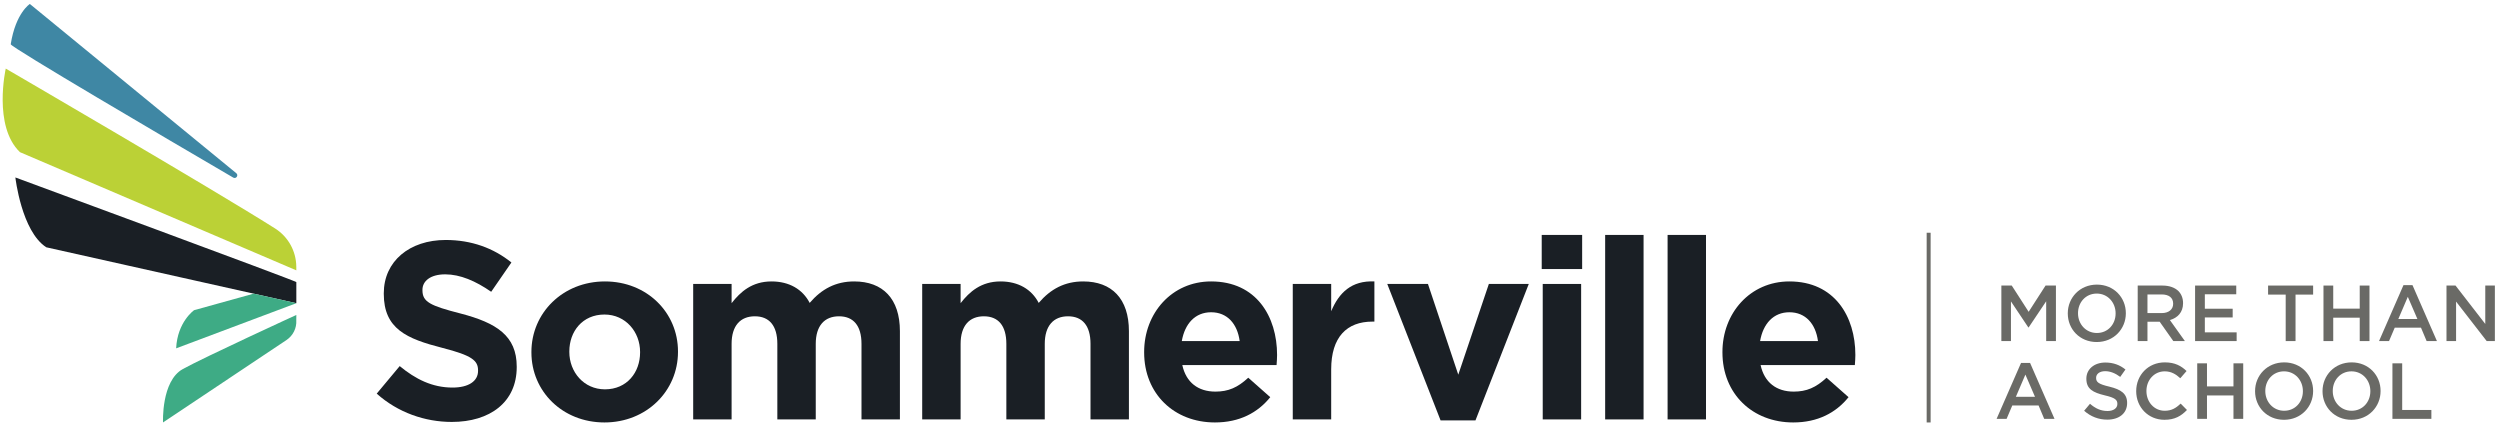 <?xml version="1.0" encoding="UTF-8"?>
<svg width="385px" height="66px" viewBox="0 0 385 66" version="1.1" xmlns="http://www.w3.org/2000/svg" xmlns:xlink="http://www.w3.org/1999/xlink">
    <!-- Generator: Sketch 58 (84663) - https://sketch.com -->
    <title>Group</title>
    <desc>Created with Sketch.</desc>
    <g id="Page-1" stroke="none" stroke-width="1" fill="none" fill-rule="evenodd">
        <g id="sommerville-horizontal-logo-tagline-RGB">
            <g id="Group" transform="translate(0.411, 0.611)">
                <path d="M57.603,60.009 L61.144,55.767 C63.597,57.79 66.165,59.074 69.279,59.074 C71.73,59.074 73.209,58.102 73.209,56.506 L73.209,56.428 C73.209,54.91 72.275,54.132 67.721,52.964 C62.233,51.563 58.692,50.045 58.692,44.636 L58.692,44.558 C58.692,39.615 62.662,36.346 68.227,36.346 C72.197,36.346 75.582,37.592 78.347,39.81 L75.233,44.324 C72.82,42.651 70.446,41.638 68.15,41.638 C65.853,41.638 64.647,42.69 64.647,44.013 L64.647,44.091 C64.647,45.881 65.815,46.465 70.523,47.671 C76.051,49.111 79.164,51.096 79.164,55.844 L79.164,55.922 C79.164,61.331 75.038,64.367 69.162,64.367 C65.036,64.367 60.872,62.927 57.603,60.009" id="Fill-1" fill="#1A1F25"></path>
                <path d="M98.162,53.665 L98.162,53.587 C98.162,50.512 95.943,47.827 92.675,47.827 C89.288,47.827 87.265,50.435 87.265,53.509 L87.265,53.587 C87.265,56.661 89.483,59.347 92.752,59.347 C96.138,59.347 98.162,56.74 98.162,53.665 Z M81.427,53.665 L81.427,53.587 C81.427,47.594 86.252,42.729 92.752,42.729 C99.212,42.729 103.999,47.515 103.999,53.509 L103.999,53.587 C103.999,59.58 99.173,64.446 92.675,64.446 C86.214,64.446 81.427,59.659 81.427,53.665 L81.427,53.665 Z" id="Fill-2" fill="#1A1F25"></path>
                <path d="M106.339,43.118 L112.255,43.118 L112.255,46.076 C113.617,44.324 115.407,42.729 118.403,42.729 C121.129,42.729 123.19,43.935 124.28,46.037 C126.11,43.896 128.289,42.729 131.131,42.729 C135.528,42.729 138.175,45.375 138.175,50.396 L138.175,63.979 L132.259,63.979 L132.259,52.342 C132.259,49.539 131.014,48.099 128.796,48.099 C126.577,48.099 125.215,49.539 125.215,52.342 L125.215,63.979 L119.299,63.979 L119.299,52.342 C119.299,49.539 118.054,48.099 115.835,48.099 C113.617,48.099 112.255,49.539 112.255,52.342 L112.255,63.979 L106.339,63.979 L106.339,43.118" id="Fill-3" fill="#1A1F25"></path>
                <path d="M141.607,43.118 L147.523,43.118 L147.523,46.076 C148.886,44.324 150.676,42.729 153.673,42.729 C156.397,42.729 158.46,43.935 159.549,46.037 C161.379,43.896 163.558,42.729 166.399,42.729 C170.797,42.729 173.443,45.375 173.443,50.396 L173.443,63.979 L167.527,63.979 L167.527,52.342 C167.527,49.539 166.283,48.099 164.064,48.099 C161.846,48.099 160.483,49.539 160.483,52.342 L160.483,63.979 L154.567,63.979 L154.567,52.342 C154.567,49.539 153.323,48.099 151.104,48.099 C148.886,48.099 147.523,49.539 147.523,52.342 L147.523,63.979 L141.607,63.979 L141.607,43.118" id="Fill-4" fill="#1A1F25"></path>
                <path d="M190.499,51.913 C190.147,49.267 188.592,47.477 186.101,47.477 C183.649,47.477 182.054,49.228 181.586,51.913 L190.499,51.913 Z M175.788,53.665 L175.788,53.587 C175.788,47.633 180.029,42.729 186.101,42.729 C193.067,42.729 196.259,48.138 196.259,54.054 C196.259,54.521 196.221,55.066 196.181,55.611 L181.664,55.611 C182.248,58.296 184.116,59.697 186.762,59.697 C188.748,59.697 190.187,59.074 191.822,57.557 L195.208,60.554 C193.262,62.966 190.459,64.446 186.684,64.446 C180.419,64.446 175.788,60.047 175.788,53.665 L175.788,53.665 Z" id="Fill-5" fill="#1A1F25"></path>
                <path d="M198.675,43.118 L204.592,43.118 L204.592,47.321 C205.798,44.441 207.743,42.573 211.246,42.729 L211.246,48.917 L210.934,48.917 C207.005,48.917 204.592,51.291 204.592,56.273 L204.592,63.979 L198.675,63.979 L198.675,43.118" id="Fill-6" fill="#1A1F25"></path>
                <polyline id="Fill-7" fill="#1A1F25" points="213.227 43.118 219.493 43.118 224.163 57.089 228.873 43.118 235.021 43.118 226.81 64.134 221.439 64.134 213.227 43.118"></polyline>
                <path d="M237.169,63.979 L243.084,63.979 L243.084,43.118 L237.169,43.118 L237.169,63.979 Z M237.013,40.822 L243.24,40.822 L243.24,35.568 L237.013,35.568 L237.013,40.822 Z" id="Fill-8" fill="#1A1F25"></path>
                <polygon id="Fill-9" fill="#1A1F25" points="246.783 63.979 252.698 63.979 252.698 35.568 246.783 35.568"></polygon>
                <polygon id="Fill-10" fill="#1A1F25" points="256.398 63.979 262.313 63.979 262.313 35.568 256.398 35.568"></polygon>
                <path d="M279.556,51.913 C279.204,49.267 277.648,47.477 275.157,47.477 C272.706,47.477 271.11,49.228 270.642,51.913 L279.556,51.913 Z M264.845,53.665 L264.845,53.587 C264.845,47.633 269.086,42.729 275.157,42.729 C282.124,42.729 285.315,48.138 285.315,54.054 C285.315,54.521 285.277,55.066 285.237,55.611 L270.721,55.611 C271.305,58.296 273.173,59.697 275.818,59.697 C277.805,59.697 279.244,59.074 280.879,57.557 L284.265,60.554 C282.318,62.966 279.516,64.446 275.741,64.446 C269.476,64.446 264.845,60.047 264.845,53.665 L264.845,53.665 Z" id="Fill-11" fill="#1A1F25"></path>
                <path d="M45.224,47.891 L45.217,48.724 C45.289,49.927 44.717,51.078 43.714,51.748 L24.695,64.446 C24.695,64.446 24.401,58.06 27.752,56.216 C31.103,54.371 45.224,47.891 45.224,47.891" id="Fill-12" fill="#3EAB85"></path>
                <path d="M41.95,34.571 C32.133,28.367 0.475,9.95 0.475,9.95 C0.475,9.95 -1.519,18.821 2.663,22.822 L45.224,41.024 L45.218,40.446 C45.197,38.058 43.969,35.847 41.95,34.571" id="Fill-13" fill="#BBD136"></path>
                <path d="M1.957,26.717 C1.957,26.717 2.895,35.001 6.718,37.472 L45.224,46.082 L45.224,42.832 C45.206,42.66 1.957,26.717 1.957,26.717" id="Fill-14" fill="#1A1F25"></path>
                <path d="M1.241,6.202 C1.175,6.618 25.287,20.763 35.509,26.739 C35.948,26.995 36.37,26.384 35.977,26.062 L4.187,0 C4.187,0 2.003,1.371 1.241,6.202" id="Fill-15" fill="#3F87A4"></path>
                <path d="M38.651,44.612 L29.48,47.157 C29.48,47.157 26.905,48.955 26.716,53.034 L45.224,46.082 L38.651,44.612" id="Fill-16" fill="#3EAB85"></path>
                <polyline id="Fill-17" fill="#6A6A66" points="307.799 43.365 309.399 43.365 312.001 47.408 314.603 43.365 316.202 43.365 316.202 51.915 314.701 51.915 314.701 45.784 312.001 49.814 311.952 49.814 309.276 45.808 309.276 51.915 307.799 51.915 307.799 43.365"></polyline>
                <path d="M325.393,47.665 L325.393,47.64 C325.393,45.979 324.184,44.598 322.486,44.598 C320.789,44.598 319.603,45.954 319.603,47.616 L319.603,47.64 C319.603,49.301 320.812,50.669 322.511,50.669 C324.208,50.669 325.393,49.326 325.393,47.665 Z M318.028,47.665 L318.028,47.64 C318.028,45.234 319.885,43.218 322.511,43.218 C325.137,43.218 326.969,45.21 326.969,47.616 L326.969,47.64 C326.969,50.046 325.113,52.062 322.486,52.062 C319.86,52.062 318.028,50.071 318.028,47.665 L318.028,47.665 Z" id="Fill-18" fill="#6A6A66"></path>
                <path d="M332.496,47.604 C333.571,47.604 334.255,47.042 334.255,46.175 L334.255,46.15 C334.255,45.234 333.595,44.733 332.484,44.733 L330.298,44.733 L330.298,47.604 L332.496,47.604 Z M328.795,43.365 L332.605,43.365 C333.681,43.365 334.523,43.682 335.074,44.22 C335.525,44.684 335.781,45.32 335.781,46.064 L335.781,46.089 C335.781,47.493 334.938,48.337 333.754,48.679 L336.063,51.915 L334.279,51.915 L332.179,48.935 L330.298,48.935 L330.298,51.915 L328.795,51.915 L328.795,43.365 L328.795,43.365 Z" id="Fill-19" fill="#6A6A66"></path>
                <polyline id="Fill-20" fill="#6A6A66" points="337.632 43.365 343.972 43.365 343.972 44.708 339.134 44.708 339.134 46.932 343.421 46.932 343.421 48.275 339.134 48.275 339.134 50.572 344.032 50.572 344.032 51.915 337.632 51.915 337.632 43.365"></polyline>
                <polyline id="Fill-21" fill="#6A6A66" points="351.586 44.757 348.874 44.757 348.874 43.365 355.811 43.365 355.811 44.757 353.101 44.757 353.101 51.915 351.586 51.915 351.586 44.757"></polyline>
                <polyline id="Fill-22" fill="#6A6A66" points="357.405 43.365 358.907 43.365 358.907 46.919 362.987 46.919 362.987 43.365 364.489 43.365 364.489 51.915 362.987 51.915 362.987 48.312 358.907 48.312 358.907 51.915 357.405 51.915 357.405 43.365"></polyline>
                <path d="M371.871,48.52 L370.393,45.099 L368.928,48.52 L371.871,48.52 Z M369.722,43.304 L371.114,43.304 L374.877,51.915 L373.289,51.915 L372.422,49.851 L368.378,49.851 L367.5,51.915 L365.96,51.915 L369.722,43.304 L369.722,43.304 Z" id="Fill-23" fill="#6A6A66"></path>
                <polyline id="Fill-24" fill="#6A6A66" points="376.348 43.365 377.741 43.365 382.321 49.277 382.321 43.365 383.799 43.365 383.799 51.915 382.541 51.915 377.825 45.833 377.825 51.915 376.348 51.915 376.348 43.365"></polyline>
                <path d="M312.977,60.496 L311.5,57.076 L310.034,60.496 L312.977,60.496 Z M310.828,55.281 L312.221,55.281 L315.982,63.892 L314.395,63.892 L313.528,61.827 L309.484,61.827 L308.605,63.892 L307.066,63.892 L310.828,55.281 L310.828,55.281 Z" id="Fill-25" fill="#6A6A66"></path>
                <path d="M320.546,62.646 L321.449,61.571 C322.267,62.28 323.099,62.683 324.148,62.683 C325.077,62.683 325.663,62.243 325.663,61.608 L325.663,61.583 C325.663,60.973 325.322,60.643 323.733,60.276 C321.913,59.836 320.888,59.299 320.888,57.723 L320.888,57.698 C320.888,56.234 322.109,55.219 323.808,55.219 C325.054,55.219 326.043,55.598 326.909,56.294 L326.103,57.43 C325.334,56.856 324.564,56.551 323.782,56.551 C322.902,56.551 322.39,57.003 322.39,57.565 L322.39,57.589 C322.39,58.248 322.781,58.542 324.431,58.933 C326.237,59.372 327.166,60.02 327.166,61.437 L327.166,61.461 C327.166,63.061 325.908,64.014 324.113,64.014 C322.805,64.014 321.572,63.562 320.546,62.646" id="Fill-26" fill="#6A6A66"></path>
                <path d="M328.563,59.641 L328.563,59.616 C328.563,57.186 330.384,55.195 332.972,55.195 C334.549,55.195 335.501,55.744 336.319,56.527 L335.354,57.638 C334.671,57.003 333.937,56.576 332.96,56.576 C331.336,56.576 330.139,57.919 330.139,59.592 L330.139,59.616 C330.139,61.29 331.324,62.646 332.96,62.646 C334.011,62.646 334.683,62.231 335.415,61.546 L336.381,62.524 C335.489,63.452 334.512,64.038 332.911,64.038 C330.419,64.038 328.563,62.096 328.563,59.641" id="Fill-27" fill="#6A6A66"></path>
                <polyline id="Fill-28" fill="#6A6A66" points="337.961 55.342 339.464 55.342 339.464 58.896 343.543 58.896 343.543 55.342 345.045 55.342 345.045 63.892 343.543 63.892 343.543 60.288 339.464 60.288 339.464 63.892 337.961 63.892 337.961 55.342"></polyline>
                <path d="M354.235,59.641 L354.235,59.616 C354.235,57.955 353.026,56.576 351.328,56.576 C349.631,56.576 348.445,57.931 348.445,59.592 L348.445,59.616 C348.445,61.278 349.654,62.646 351.352,62.646 C353.05,62.646 354.235,61.302 354.235,59.641 Z M346.87,59.641 L346.87,59.616 C346.87,57.21 348.726,55.195 351.352,55.195 C353.978,55.195 355.81,57.186 355.81,59.592 L355.81,59.616 C355.81,62.023 353.955,64.038 351.328,64.038 C348.702,64.038 346.87,62.047 346.87,59.641 L346.87,59.641 Z" id="Fill-29" fill="#6A6A66"></path>
                <path d="M364.623,59.641 L364.623,59.616 C364.623,57.955 363.414,56.576 361.716,56.576 C360.018,56.576 358.834,57.931 358.834,59.592 L358.834,59.616 C358.834,61.278 360.043,62.646 361.741,62.646 C363.438,62.646 364.623,61.302 364.623,59.641 Z M357.258,59.641 L357.258,59.616 C357.258,57.21 359.114,55.195 361.741,55.195 C364.366,55.195 366.198,57.186 366.198,59.592 L366.198,59.616 C366.198,62.023 364.343,64.038 361.716,64.038 C359.09,64.038 357.258,62.047 357.258,59.641 L357.258,59.641 Z" id="Fill-30" fill="#6A6A66"></path>
                <polyline id="Fill-31" fill="#6A6A66" points="368.024 55.342 369.527 55.342 369.527 62.524 374.021 62.524 374.021 63.892 368.024 63.892 368.024 55.342"></polyline>
                <polygon id="Fill-32" fill="#6A6A66" points="296.295 64.448 296.906 64.448 296.906 35.231 296.295 35.231"></polygon>
            </g>
        </g>
    </g>
</svg>